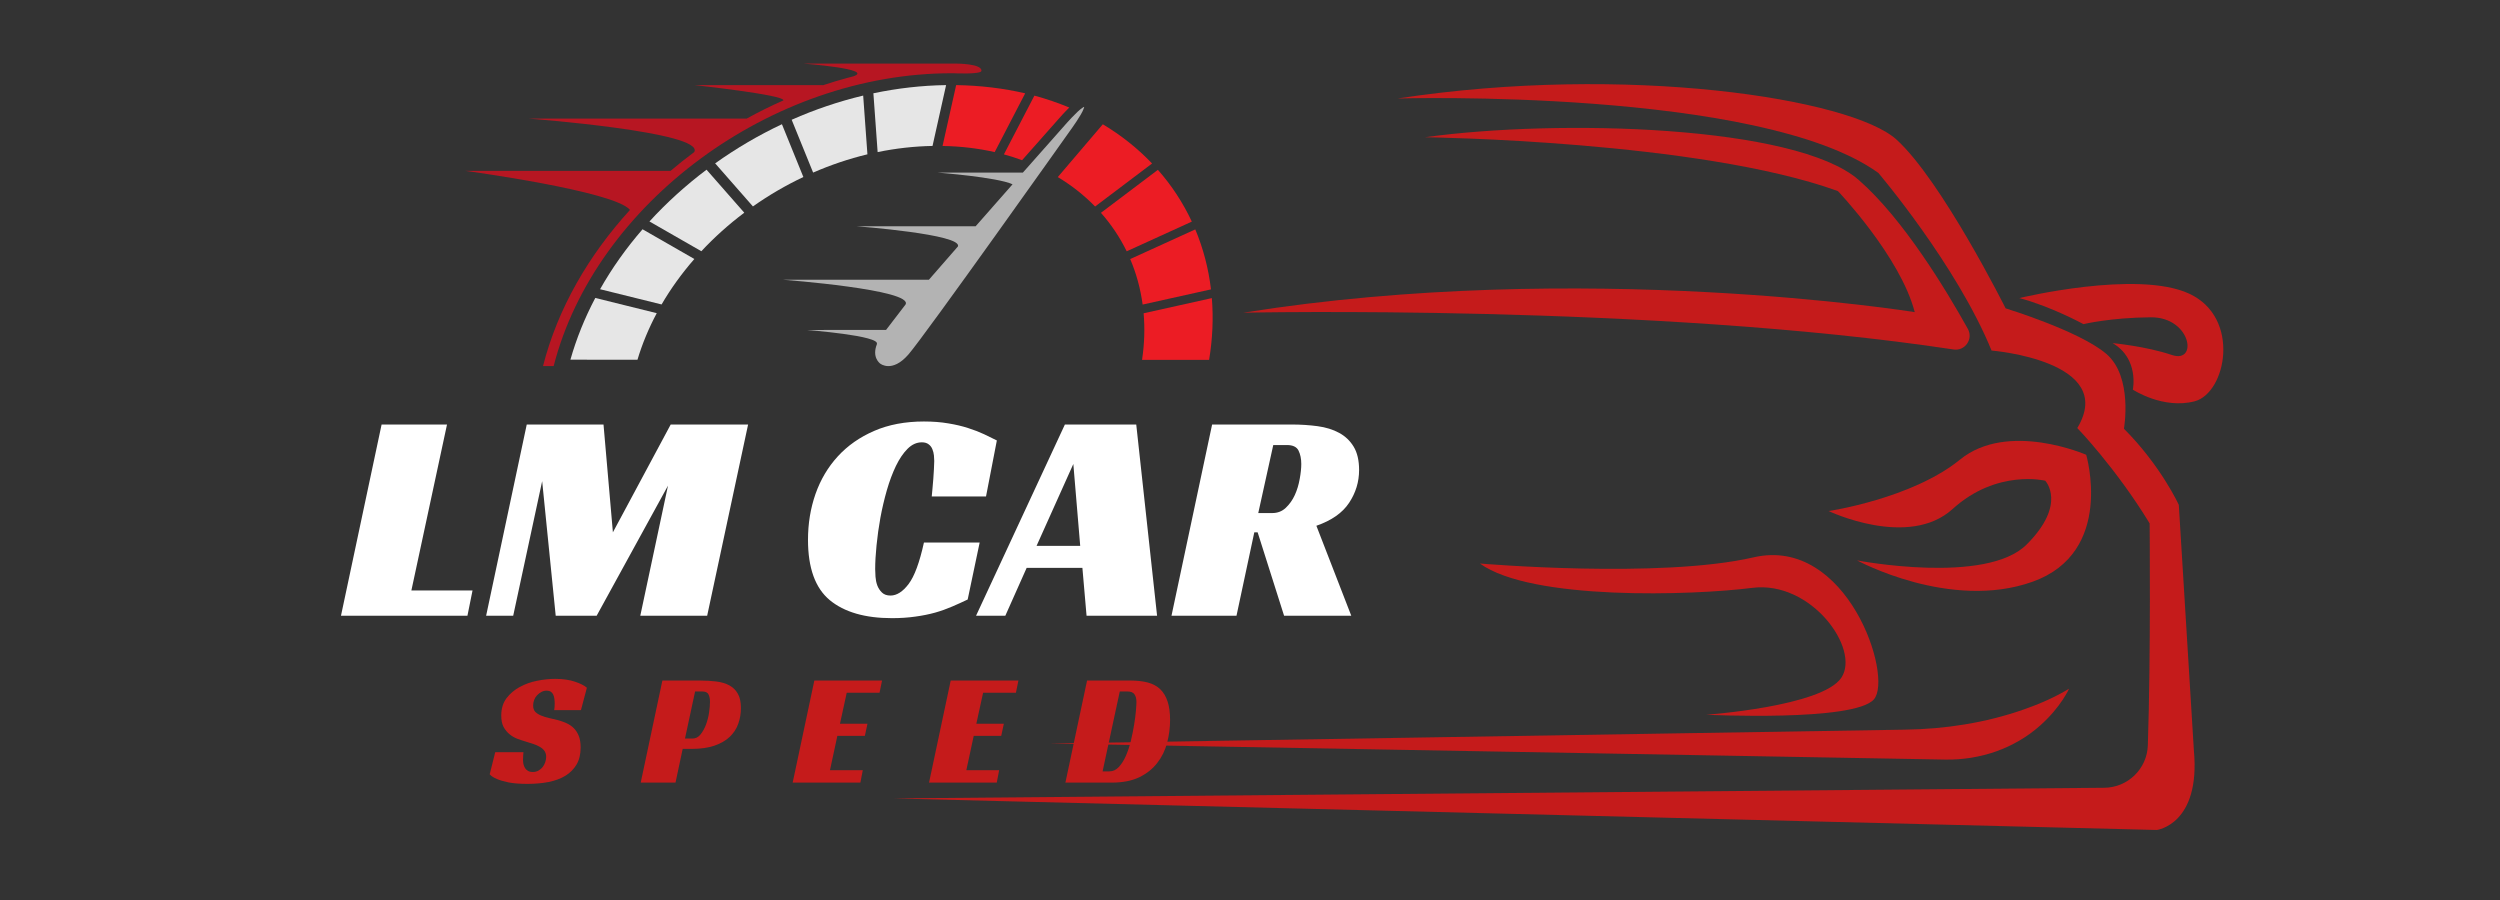 <svg version="1.0" preserveAspectRatio="xMidYMid meet" height="180" viewBox="0 0 375 135" zoomAndPan="magnify" width="500" xmlns:xlink="http://www.w3.org/1999/xlink" xmlns="http://www.w3.org/2000/svg"><rect x="0" y="0" width="375" height="135" fill="#333333" stroke="none"/><defs><g></g><clipPath id="77a7e4d60b"><path clip-rule="nonzero" d="M 134.02 12 L 330 12 L 330 124.746 L 134.02 124.746 Z M 134.02 12"></path></clipPath><clipPath id="0570b4688c"><path clip-rule="nonzero" d="M 69.824 9.516 L 148 9.516 L 148 55 L 69.824 55 Z M 69.824 9.516"></path></clipPath></defs><path fill-rule="nonzero" fill-opacity="1" d="M 306.012 108.84 C 302.129 112.289 297.012 114.02 291.82 113.938 L 157.477 111.531 L 285.727 109.449 C 291.777 109.367 297.805 108.43 303.516 106.438 C 305.895 105.609 308.285 104.574 310.359 103.305 C 310.359 103.305 309.168 106.035 306.012 108.84" fill="#c51b1b"></path><path fill-rule="nonzero" fill-opacity="1" d="M 287.211 46.82 C 285.051 38.488 275.688 28.664 275.688 28.664 C 254.855 21.102 213.754 20.586 213.754 20.586 C 233.816 17.809 269.359 18.785 278.773 26.965 C 285.492 32.801 292 43.617 295.176 49.332 C 296.023 50.859 294.758 52.684 293.031 52.422 C 247.891 45.578 186.488 46.906 186.488 46.906 C 237.414 38.777 287.211 46.82 287.211 46.82" fill="#c51b1b"></path><path fill-rule="nonzero" fill-opacity="1" d="M 262.828 88.18 C 253.98 89.312 229.699 90.133 221.984 84.527 C 221.984 84.527 248.988 86.844 263.035 83.602 C 277.078 80.359 284.02 101.504 281.09 104.898 C 278.156 108.293 255.934 107.211 255.934 107.211 C 255.934 107.211 273.32 105.977 276.203 101.656 C 279.082 97.336 271.676 87.047 262.828 88.18" fill="#c51b1b"></path><path fill-rule="nonzero" fill-opacity="1" d="M 312.93 68.219 C 312.93 68.219 317.25 82.828 304.906 87.254 C 292.559 91.676 278.566 84.062 278.566 84.062 C 278.566 84.062 297.91 87.77 304.004 81.672 C 310.102 75.574 306.781 72.105 306.781 72.105 C 306.781 72.105 299.531 70.328 292.895 76.348 C 286.258 82.367 274.297 76.656 274.297 76.656 C 274.297 76.656 286.801 74.805 294 68.941 C 301.203 63.078 312.93 68.219 312.93 68.219" fill="#c51b1b"></path><g clip-path="url(#77a7e4d60b)"><path fill-rule="nonzero" fill-opacity="1" d="M 315.637 118.164 C 319.172 118.137 322.055 115.336 322.176 111.805 C 322.633 98.16 322.445 78.508 322.445 78.508 C 317.395 70.211 311.594 64.207 311.594 64.207 C 317.664 54.125 298.734 52.582 298.734 52.582 C 293.484 39.723 281.75 25.938 281.75 25.938 C 264.051 13.18 209.637 14.773 209.637 14.773 C 244.051 9.527 277.695 14.773 284.484 20.945 C 291.273 27.121 300.844 46.254 300.844 46.254 C 300.844 46.254 311.953 49.648 315.965 53.098 C 319.977 56.543 318.59 64.309 318.59 64.309 C 324.145 69.867 326.82 75.73 326.82 75.73 L 329.082 112.562 C 330.109 123.672 323.527 124.496 323.527 124.496 L 134.02 119.762 L 315.637 118.164" fill="#c51b1b"></path></g><path fill-rule="nonzero" fill-opacity="1" d="M 319.926 58.445 C 319.926 58.445 320.902 53.801 316.891 51.469 C 316.891 51.469 321.828 51.914 325.789 53.25 C 329.754 54.59 328.672 47.543 322.602 47.594 C 316.531 47.645 312.52 48.621 312.52 48.621 C 312.52 48.621 307.625 45.949 302.898 44.711 C 302.898 44.711 320.543 40.441 328.363 44.043 C 336.18 47.645 333.93 58.961 329.191 60.195 C 324.453 61.43 319.926 58.445 319.926 58.445" fill="#c51b1b"></path><g clip-path="url(#0570b4688c)"><path fill-rule="nonzero" fill-opacity="1" d="M 143.457 9.539 C 143.32 9.539 143.18 9.539 143.035 9.539 C 143.004 9.539 142.969 9.539 142.938 9.539 L 120.504 9.539 C 120.504 9.539 131.254 10.352 128 11.453 C 127.691 11.531 127.387 11.609 127.078 11.691 C 127.035 11.703 127 11.711 126.949 11.719 L 126.992 11.715 C 125.785 12.043 124.586 12.406 123.402 12.801 C 123.438 12.781 123.465 12.766 123.465 12.766 L 104.152 12.766 C 104.152 12.766 117.66 14.227 117.512 15.055 C 117.512 15.059 117.512 15.059 117.512 15.059 C 115.633 15.883 113.793 16.801 112 17.789 L 79.328 17.793 C 79.328 17.793 105.797 19.789 104.137 22.809 C 102.918 23.707 101.738 24.656 100.586 25.629 L 69.824 25.633 C 69.824 25.633 92.188 28.648 94.5 31.488 C 88.266 38.309 83.648 46.312 81.453 54.906 L 83.051 54.906 C 89.301 30.52 115.676 10.984 142.715 10.988 C 142.852 10.988 143 10.988 143.137 10.992 C 143.137 10.992 147.148 11.18 147.215 10.633 C 147.34 9.539 143.457 9.539 143.457 9.539 Z M 143.457 9.539" fill="#b71622"></path></g><path fill-rule="nonzero" fill-opacity="1" d="M 89.293 44.691 L 98.512 46.977 C 97.316 49.219 96.34 51.555 95.621 53.961 L 85.562 53.953 C 86.465 50.766 87.723 47.668 89.293 44.691 Z M 89.293 44.691" fill="#e6e6e6"></path><path fill-rule="nonzero" fill-opacity="1" d="M 96.383 34.391 L 104.152 38.848 C 102.289 40.984 100.633 43.27 99.238 45.668 L 90.012 43.383 C 91.797 40.215 93.945 37.203 96.383 34.391 Z M 96.383 34.391" fill="#e6e6e6"></path><path fill-rule="nonzero" fill-opacity="1" d="M 105.98 25.453 L 111.641 31.906 C 109.316 33.652 107.156 35.59 105.203 37.684 L 97.418 33.219 C 99.996 30.398 102.871 27.797 105.98 25.453 Z M 105.98 25.453" fill="#e6e6e6"></path><path fill-rule="nonzero" fill-opacity="1" d="M 117.289 18.633 L 120.504 26.551 C 117.855 27.805 115.32 29.285 112.938 30.965 L 107.273 24.504 C 110.414 22.266 113.773 20.289 117.289 18.633 Z M 117.289 18.633" fill="#e6e6e6"></path><path fill-rule="nonzero" fill-opacity="1" d="M 129.477 14.336 L 130.113 23.148 C 127.32 23.82 124.598 24.742 121.969 25.887 L 118.75 17.965 C 122.203 16.434 125.801 15.215 129.477 14.336 Z M 129.477 14.336" fill="#e6e6e6"></path><path fill-rule="nonzero" fill-opacity="1" d="M 141.914 12.766 L 139.879 21.891 C 137.105 21.941 134.355 22.258 131.645 22.812 L 131.008 13.992 C 134.59 13.242 138.246 12.816 141.914 12.766 Z M 141.914 12.766" fill="#e6e6e6"></path><path fill-rule="nonzero" fill-opacity="1" d="M 132.906 49.492 L 120.949 49.496 C 120.949 49.496 132.223 50.348 131.516 51.633 C 131.516 51.633 131.531 51.625 131.539 51.621 C 130.75 53.602 131.965 54.492 132.039 54.543 C 132.039 54.543 133.801 55.988 136.25 53.188 C 138.707 50.383 160.629 19.441 160.629 19.441 C 160.629 19.441 162.246 17.219 162.547 16.309 C 162.586 16.203 162.648 16.027 162.621 16.043 C 162.621 16.008 162.492 16.082 162.367 16.172 C 161.531 16.695 159.727 18.777 159.727 18.777 C 159.727 18.777 157.082 21.762 153.434 25.887 L 140.574 25.887 C 140.574 25.887 149.566 26.566 151.883 27.645 C 150.148 29.617 148.258 31.766 146.348 33.938 L 128.484 33.941 C 128.484 33.941 144.465 35.145 143.684 36.973 C 142.168 38.707 140.695 40.395 139.336 41.961 L 117.496 41.965 C 117.496 41.965 137.062 43.441 135.832 45.676 Z M 132.906 49.492" fill="#b3b3b3"></path><path fill-rule="nonzero" fill-opacity="1" d="M 181.777 44.715 L 171.543 46.992 C 171.742 49.238 171.668 51.574 171.309 53.977 L 181.367 53.977 C 181.895 50.789 182.02 47.688 181.777 44.715 Z M 181.777 44.715" fill="#ec1c24"></path><path fill-rule="nonzero" fill-opacity="1" d="M 179.293 34.41 L 169.531 38.859 C 170.441 41 171.074 43.289 171.395 45.684 L 181.648 43.406 C 181.27 40.238 180.473 37.223 179.293 34.41 Z M 179.293 34.41" fill="#ec1c24"></path><path fill-rule="nonzero" fill-opacity="1" d="M 173.684 25.473 L 165.141 31.922 C 166.684 33.668 167.984 35.605 169.004 37.695 L 178.773 33.242 C 177.457 30.418 175.746 27.812 173.684 25.473 Z M 173.684 25.473" fill="#ec1c24"></path><path fill-rule="nonzero" fill-opacity="1" d="M 165.422 18.641 L 158.668 26.562 C 160.758 27.816 162.633 29.301 164.266 30.977 L 172.812 24.523 C 170.672 22.281 168.199 20.301 165.422 18.641 Z M 165.422 18.641" fill="#ec1c24"></path><path fill-rule="nonzero" fill-opacity="1" d="M 158.73 17.91 C 158.926 17.684 159.648 16.863 160.395 16.129 C 158.723 15.438 156.977 14.832 155.16 14.344 L 150.586 23.156 C 151.523 23.41 152.426 23.707 153.312 24.031 C 156.492 20.43 158.73 17.91 158.73 17.91 Z M 158.73 17.91" fill="#ec1c24"></path><path fill-rule="nonzero" fill-opacity="1" d="M 143.422 12.766 L 141.383 21.895 C 144.129 21.938 146.746 22.258 149.203 22.816 L 153.777 14 C 150.531 13.246 147.066 12.82 143.422 12.766 Z M 143.422 12.766" fill="#ec1c24"></path><g fill-opacity="1" fill="#ffffff"><g transform="translate(51.146, 92.364)"><g><path d="M 6.094 -28.688 L 15.906 -28.688 L 10.562 -3.797 L 19.734 -3.797 L 18.969 0 L 0 0 Z M 6.094 -28.688"></path></g></g></g><g fill-opacity="1" fill="#ffffff"><g transform="translate(72.918, 92.364)"><g><path d="M 33.156 0 L 23.125 0 L 27.281 -19.516 L 16.578 0 L 10.438 0 L 8.406 -20.188 L 4.062 0 L 0 0 L 6.094 -28.688 L 17.609 -28.688 L 19.016 -12.516 L 27.688 -28.688 L 39.297 -28.688 Z M 33.156 0"></path></g></g></g><g fill-opacity="1" fill="#ffffff"><g transform="translate(111.041, 92.364)"><g></g></g></g><g fill-opacity="1" fill="#ffffff"><g transform="translate(119.668, 92.364)"><g><path d="M 25.484 -2.438 C 24.723 -2.07 23.941 -1.719 23.141 -1.375 C 22.348 -1.031 21.5 -0.727 20.594 -0.469 C 19.695 -0.219 18.711 -0.02 17.641 0.125 C 16.566 0.281 15.398 0.359 14.141 0.359 C 10.098 0.359 6.984 -0.539 4.797 -2.344 C 2.617 -4.156 1.531 -7.172 1.531 -11.391 C 1.531 -13.828 1.906 -16.117 2.656 -18.266 C 3.414 -20.422 4.531 -22.301 6 -23.906 C 7.477 -25.52 9.301 -26.797 11.469 -27.734 C 13.633 -28.672 16.117 -29.141 18.922 -29.141 C 20.254 -29.141 21.469 -29.047 22.562 -28.859 C 23.664 -28.68 24.66 -28.445 25.547 -28.156 C 26.43 -27.875 27.227 -27.566 27.938 -27.234 C 28.645 -26.898 29.285 -26.586 29.859 -26.297 L 28.234 -17.891 L 20.094 -17.891 C 20.125 -18.191 20.16 -18.582 20.203 -19.062 C 20.254 -19.539 20.297 -20.031 20.328 -20.531 C 20.359 -21.031 20.391 -21.52 20.422 -22 C 20.453 -22.477 20.469 -22.883 20.469 -23.219 C 20.469 -23.457 20.453 -23.734 20.422 -24.047 C 20.391 -24.367 20.312 -24.68 20.188 -24.984 C 20.07 -25.285 19.883 -25.531 19.625 -25.719 C 19.375 -25.914 19.035 -26.016 18.609 -26.016 C 17.828 -26.016 17.113 -25.691 16.469 -25.047 C 15.82 -24.398 15.238 -23.539 14.719 -22.469 C 14.207 -21.406 13.754 -20.191 13.359 -18.828 C 12.973 -17.473 12.648 -16.098 12.391 -14.703 C 12.141 -13.305 11.945 -11.926 11.812 -10.562 C 11.676 -9.207 11.609 -8.02 11.609 -7 C 11.609 -6.695 11.625 -6.316 11.656 -5.859 C 11.688 -5.41 11.773 -4.977 11.922 -4.562 C 12.078 -4.145 12.312 -3.785 12.625 -3.484 C 12.938 -3.18 13.363 -3.031 13.906 -3.031 C 14.844 -3.031 15.75 -3.609 16.625 -4.766 C 17.5 -5.922 18.266 -7.992 18.922 -10.984 L 27.281 -10.984 Z M 25.484 -2.438"></path></g></g></g><g fill-opacity="1" fill="#ffffff"><g transform="translate(148.531, 92.364)"><g><path d="M 25.031 0 L 14.453 0 L 13.828 -7.188 L 5.469 -7.188 L 2.266 0 L -2.125 0 L 11.203 -28.688 L 21.906 -28.688 Z M 6.953 -10.484 L 13.5 -10.484 L 12.469 -22.766 Z M 6.953 -10.484"></path></g></g></g><g fill-opacity="1" fill="#ffffff"><g transform="translate(175.723, 92.364)"><g><path d="M 28.141 -21.859 C 28.141 -20.086 27.641 -18.445 26.641 -16.938 C 25.648 -15.438 24.016 -14.289 21.734 -13.5 L 26.969 0 L 16.891 0 L 12.922 -12.516 L 12.422 -12.516 L 9.75 0 L 0 0 L 6.094 -28.688 L 17.984 -28.688 C 19.367 -28.688 20.676 -28.602 21.906 -28.438 C 23.145 -28.27 24.223 -27.938 25.141 -27.438 C 26.055 -26.945 26.785 -26.254 27.328 -25.359 C 27.867 -24.473 28.141 -23.305 28.141 -21.859 Z M 15.125 -15.406 C 15.914 -15.406 16.586 -15.664 17.141 -16.188 C 17.703 -16.719 18.156 -17.359 18.5 -18.109 C 18.844 -18.867 19.086 -19.676 19.234 -20.531 C 19.391 -21.383 19.469 -22.129 19.469 -22.766 C 19.469 -23.547 19.332 -24.211 19.062 -24.766 C 18.789 -25.328 18.203 -25.609 17.297 -25.609 L 15.266 -25.609 L 13.016 -15.406 Z M 15.125 -15.406"></path></g></g></g><g fill-opacity="1" fill="#c51b1b"><g transform="translate(73.627, 117.393)"><g><path d="M 9.5 -10.875 C 9.551 -11.125 9.578 -11.457 9.578 -11.875 C 9.578 -12.113 9.562 -12.348 9.531 -12.578 C 9.5 -12.816 9.441 -13.023 9.359 -13.203 C 9.273 -13.391 9.148 -13.535 8.984 -13.641 C 8.828 -13.742 8.625 -13.797 8.375 -13.797 C 8.082 -13.797 7.816 -13.727 7.578 -13.594 C 7.336 -13.469 7.125 -13.305 6.938 -13.109 C 6.75 -12.91 6.602 -12.676 6.5 -12.406 C 6.395 -12.145 6.344 -11.867 6.344 -11.578 C 6.344 -11.16 6.453 -10.836 6.672 -10.609 C 6.891 -10.391 7.176 -10.207 7.531 -10.062 C 7.883 -9.914 8.285 -9.789 8.734 -9.688 C 9.18 -9.594 9.645 -9.484 10.125 -9.359 C 10.531 -9.242 10.93 -9.098 11.328 -8.922 C 11.734 -8.742 12.094 -8.504 12.406 -8.203 C 12.719 -7.91 12.973 -7.523 13.172 -7.047 C 13.367 -6.578 13.469 -5.988 13.469 -5.281 C 13.469 -4.27 13.266 -3.414 12.859 -2.719 C 12.453 -2.031 11.895 -1.469 11.188 -1.031 C 10.477 -0.602 9.641 -0.289 8.672 -0.094 C 7.703 0.094 6.645 0.188 5.5 0.188 C 4.344 0.188 3.395 0.113 2.656 -0.031 C 1.926 -0.188 1.352 -0.352 0.938 -0.531 C 0.438 -0.738 0.066 -0.977 -0.172 -1.25 L 0.656 -4.562 L 4.891 -4.562 C 4.879 -4.414 4.863 -4.219 4.844 -3.969 C 4.832 -3.719 4.828 -3.52 4.828 -3.375 C 4.828 -3.188 4.848 -2.984 4.891 -2.766 C 4.941 -2.555 5.02 -2.363 5.125 -2.188 C 5.227 -2.02 5.375 -1.879 5.562 -1.766 C 5.758 -1.648 6.004 -1.594 6.297 -1.594 C 6.617 -1.594 6.906 -1.664 7.156 -1.812 C 7.406 -1.957 7.613 -2.133 7.781 -2.344 C 7.945 -2.562 8.07 -2.801 8.156 -3.062 C 8.25 -3.332 8.297 -3.598 8.297 -3.859 C 8.297 -4.211 8.211 -4.508 8.047 -4.75 C 7.879 -4.988 7.648 -5.191 7.359 -5.359 C 7.066 -5.535 6.734 -5.68 6.359 -5.797 C 5.984 -5.922 5.594 -6.047 5.188 -6.172 C 4.801 -6.285 4.395 -6.422 3.969 -6.578 C 3.539 -6.742 3.148 -6.973 2.797 -7.266 C 2.441 -7.555 2.145 -7.922 1.906 -8.359 C 1.676 -8.797 1.562 -9.363 1.562 -10.062 C 1.562 -11.094 1.82 -11.957 2.344 -12.656 C 2.875 -13.352 3.535 -13.914 4.328 -14.344 C 5.129 -14.781 6.004 -15.094 6.953 -15.281 C 7.898 -15.469 8.801 -15.562 9.656 -15.562 C 10.781 -15.562 11.75 -15.426 12.562 -15.156 C 13.375 -14.895 13.988 -14.586 14.406 -14.234 L 13.516 -10.875 Z M 9.5 -10.875"></path></g></g></g><g fill-opacity="1" fill="#c51b1b"><g transform="translate(96.107, 117.393)"><g><path d="M 7.75 -6.609 C 8.227 -6.609 8.629 -6.805 8.953 -7.203 C 9.285 -7.609 9.562 -8.098 9.781 -8.672 C 10 -9.254 10.156 -9.859 10.25 -10.484 C 10.344 -11.117 10.391 -11.672 10.391 -12.141 C 10.391 -12.566 10.316 -12.926 10.172 -13.219 C 10.035 -13.52 9.723 -13.672 9.234 -13.672 L 8.156 -13.672 L 6.641 -6.609 Z M 6.297 -5.062 L 5.219 0 L 0 0 L 3.25 -15.312 L 8.828 -15.312 C 9.742 -15.312 10.578 -15.266 11.328 -15.172 C 12.086 -15.078 12.738 -14.883 13.281 -14.594 C 13.832 -14.301 14.258 -13.883 14.562 -13.344 C 14.875 -12.812 15.031 -12.094 15.031 -11.188 C 15.031 -10.352 14.895 -9.562 14.625 -8.812 C 14.363 -8.07 13.938 -7.422 13.344 -6.859 C 12.758 -6.305 12 -5.867 11.062 -5.547 C 10.133 -5.223 9.004 -5.062 7.672 -5.062 Z M 6.297 -5.062"></path></g></g></g><g fill-opacity="1" fill="#c51b1b"><g transform="translate(118.901, 117.393)"><g><path d="M 3.25 -15.312 L 13.406 -15.312 L 13.031 -13.484 L 8.109 -13.484 L 7.094 -8.828 L 11.219 -8.828 L 10.828 -7.016 L 6.703 -7.016 L 5.594 -1.859 L 10.516 -1.859 L 10.156 0 L 0 0 Z M 3.25 -15.312"></path></g></g></g><g fill-opacity="1" fill="#c51b1b"><g transform="translate(139.356, 117.393)"><g><path d="M 3.25 -15.312 L 13.406 -15.312 L 13.031 -13.484 L 8.109 -13.484 L 7.094 -8.828 L 11.219 -8.828 L 10.828 -7.016 L 6.703 -7.016 L 5.594 -1.859 L 10.516 -1.859 L 10.156 0 L 0 0 Z M 3.25 -15.312"></path></g></g></g><g fill-opacity="1" fill="#c51b1b"><g transform="translate(159.81, 117.393)"><g><path d="M 0 0 L 3.25 -15.312 L 9.75 -15.312 C 10.75 -15.312 11.617 -15.211 12.359 -15.016 C 13.109 -14.816 13.727 -14.484 14.219 -14.016 C 14.707 -13.547 15.078 -12.93 15.328 -12.172 C 15.578 -11.422 15.703 -10.5 15.703 -9.406 C 15.703 -8.227 15.551 -7.078 15.25 -5.953 C 14.957 -4.828 14.461 -3.82 13.766 -2.938 C 13.078 -2.051 12.176 -1.336 11.062 -0.797 C 9.945 -0.266 8.566 0 6.922 0 Z M 6.609 -1.688 C 7.141 -1.688 7.609 -1.906 8.016 -2.344 C 8.43 -2.789 8.785 -3.352 9.078 -4.031 C 9.379 -4.719 9.629 -5.473 9.828 -6.297 C 10.023 -7.129 10.188 -7.93 10.312 -8.703 C 10.438 -9.473 10.523 -10.164 10.578 -10.781 C 10.629 -11.395 10.656 -11.832 10.656 -12.094 C 10.656 -12.582 10.555 -12.969 10.359 -13.25 C 10.16 -13.531 9.812 -13.672 9.312 -13.672 L 8.156 -13.672 L 5.578 -1.688 Z M 6.609 -1.688"></path></g></g></g></svg>
